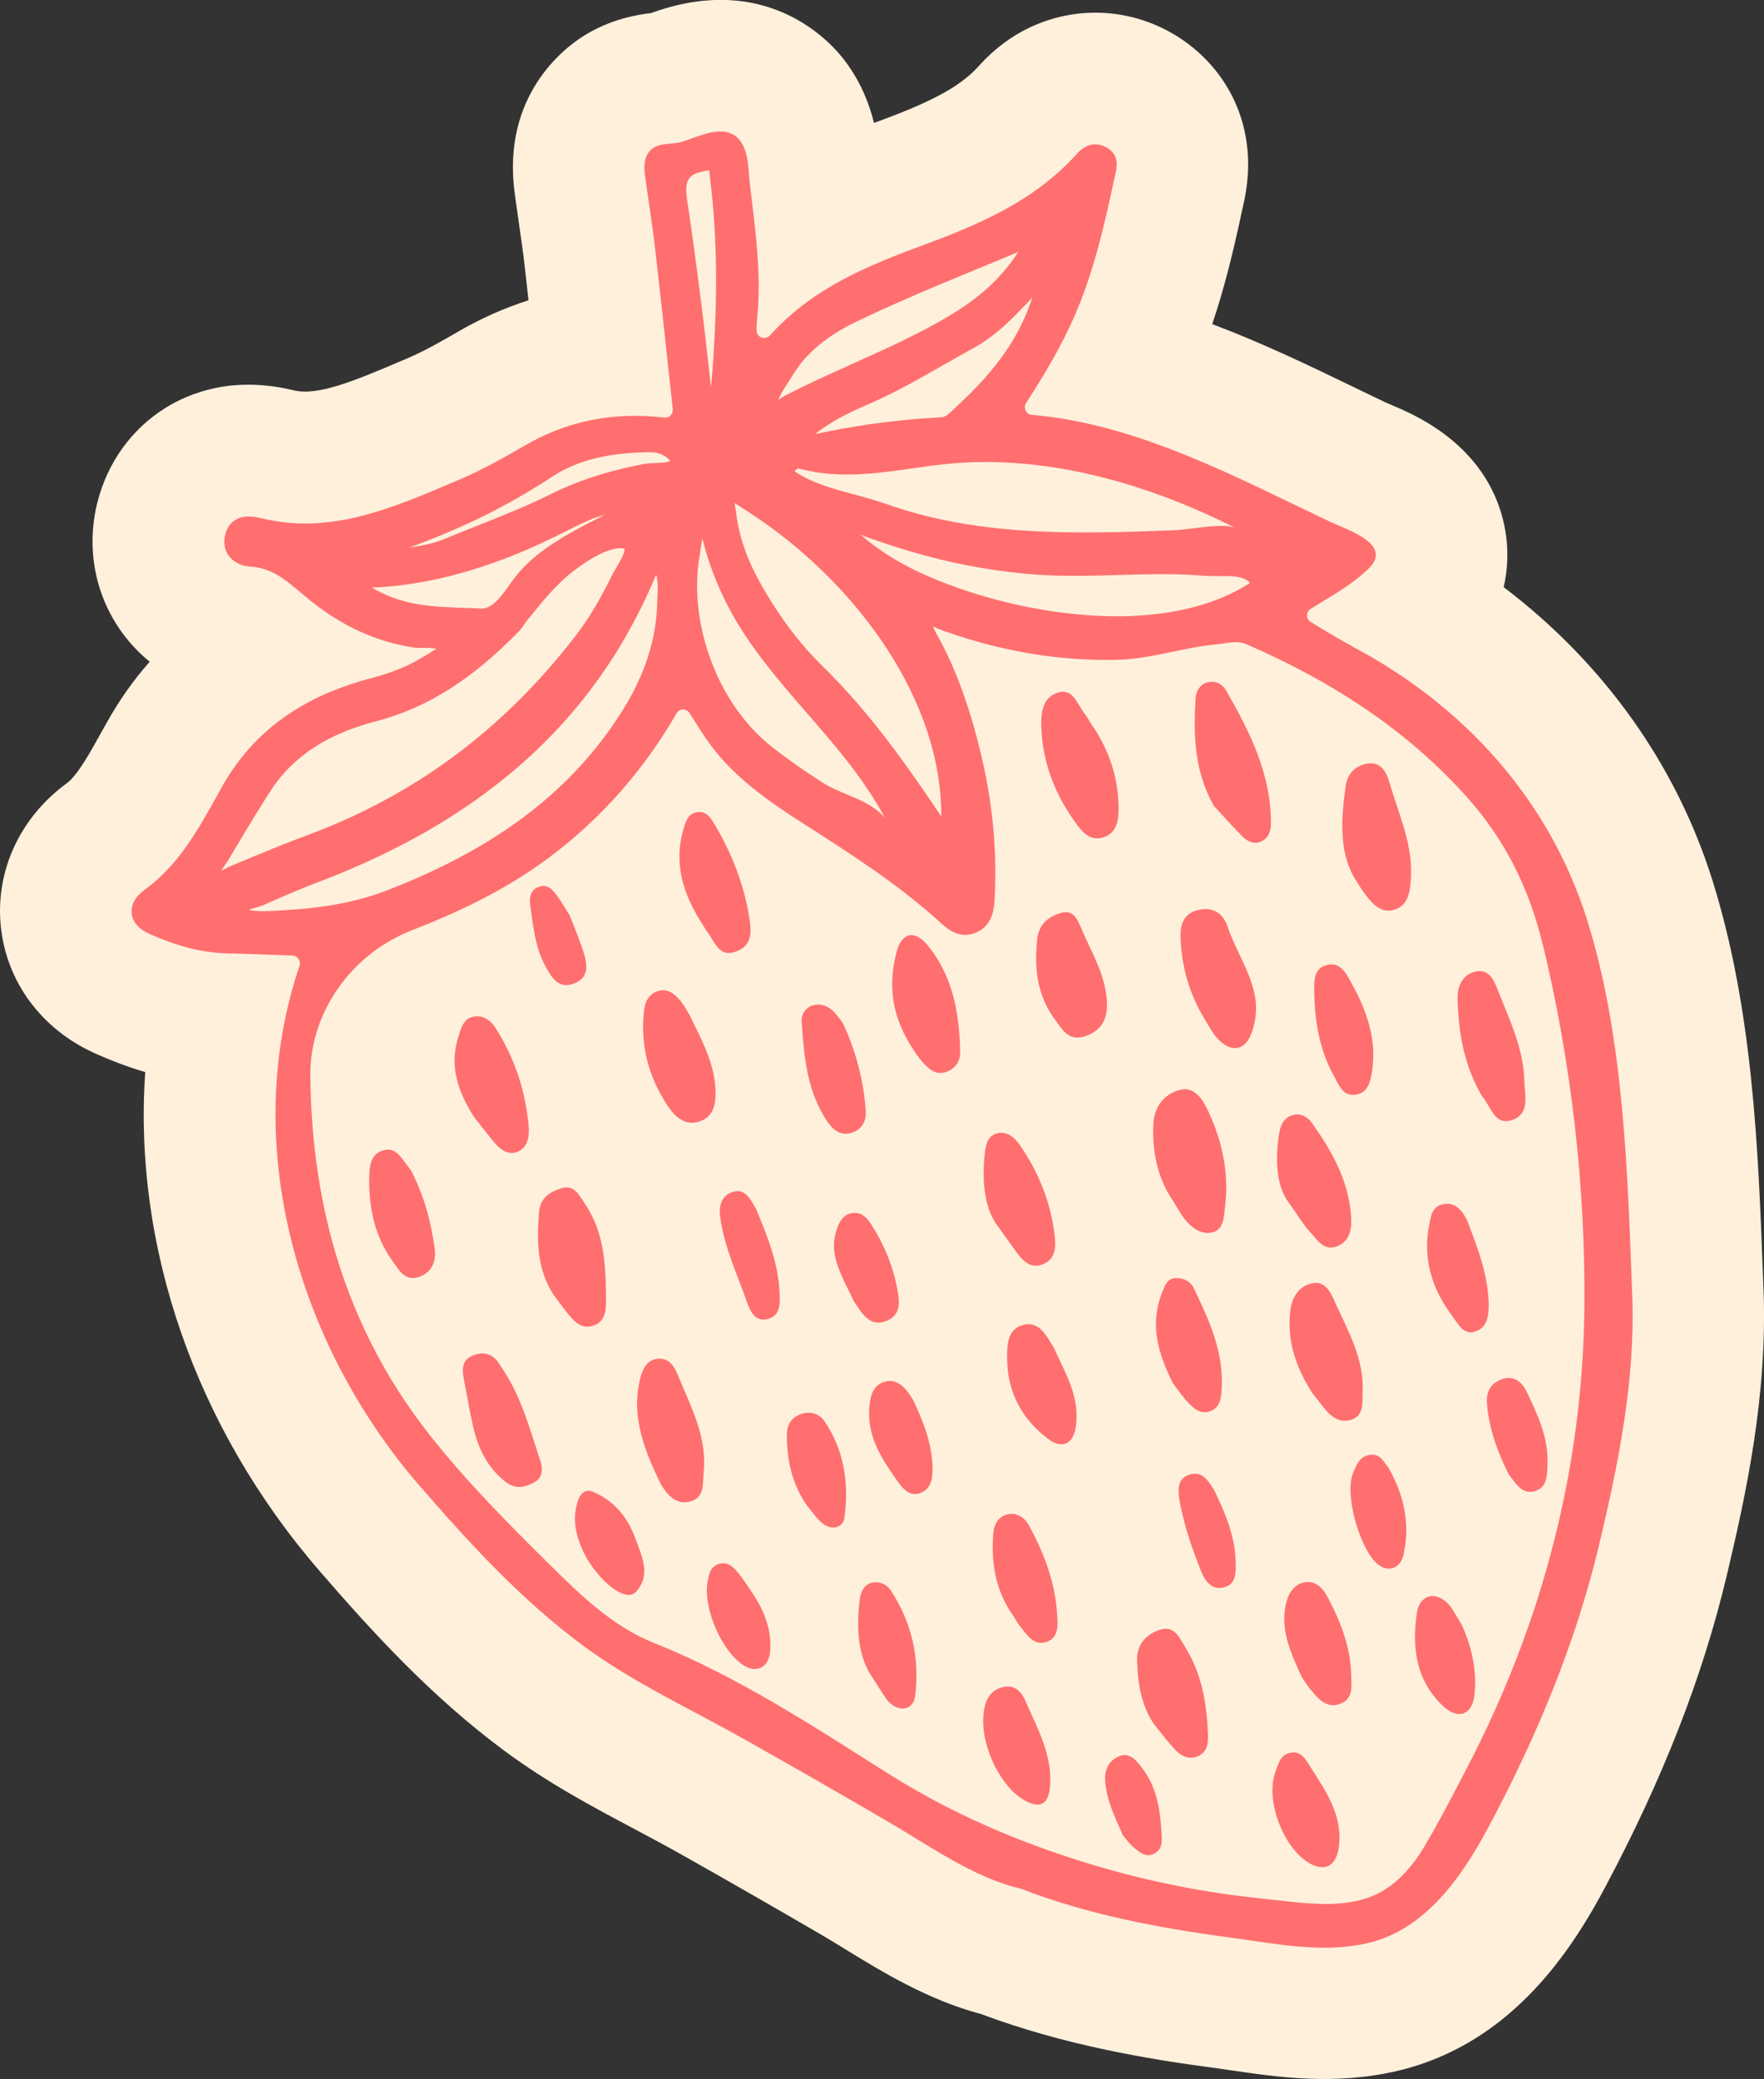 <?xml version="1.0" encoding="UTF-8"?>
<svg id="Layer_2" data-name="Layer 2" xmlns="http://www.w3.org/2000/svg" viewBox="0 0 268.29 316.15">
  <rect x="0" y="0" width="268.29" height="316.15" fill="#333333" stroke="none"/>
  <defs>
    <style>
      .cls-1 {
        fill: #fff0dc;
      }

      .cls-2 {
        fill: #ff6f6f;
      }
    </style>
  </defs>
  <g id="Layer_1-2" data-name="Layer 1">
    <g>
      <path class="cls-1" d="M228.98,80.9c-.87-5.39-4.08-12.9-14.45-18.01l-.1-.05c-1.2-.58-2.28-1.04-3.07-1.37-.18-.08-.34-.14-.49-.21-1.71-.81-3.43-1.64-5.16-2.48-6.66-3.22-13.76-6.64-21.34-9.49,1.7-5.02,3.13-10.61,4.61-17.61l.02-.1c3.41-13.85-4.22-23.94-13.22-27.76-7.05-3.03-15.13-2.39-21.63,1.72-1.94,1.23-3.72,2.75-5.3,4.52-1.08,1.19-2.34,2.23-3.96,3.26-3.19,2.02-7.41,3.69-11.08,5.05-.29.11-.59.22-.88.32-.77-3.09-2.19-6.71-4.94-10.09-2.46-3.02-11.77-12.43-28.09-6.92-.3.1-.6.21-.9.31-1.04.12-2.45.34-4.07.78-2.22.61-4.32,1.53-6.24,2.74-2.94,1.86-12.36,9.06-10.42,23.78.21,1.57.43,3.12.65,4.62l.07.52c.28,1.97.58,4.01.79,5.87.2,1.78.41,3.57.6,5.36-3.68,1.18-7.25,2.77-10.7,4.77-2.5,1.46-5.16,2.96-7.66,4.04l-.53.22c-8.09,3.46-13.24,5.54-16.9,4.65l-.13-.03c-9.03-2.13-15.55.35-19.44,2.81-5.05,3.2-8.67,8.24-10.19,14.21-1.78,7.02-.38,14.29,3.83,19.99,1.19,1.62,2.57,3.06,4.11,4.31-2.46,2.78-4.62,5.84-6.47,9.15l-.67,1.19c-1.98,3.58-3.86,6.96-5.48,8.14C3.03,124.33-.73,132.45.12,140.86c.85,8.42,6.17,15.63,14.23,19.28,2.62,1.18,5.19,2.15,7.74,2.89-1.84,26.4,7.54,54,26.6,75.97,7.6,8.77,16.67,18.84,28.06,27.27,6.59,4.88,13.36,8.48,19.91,11.96,2.35,1.25,4.56,2.43,6.68,3.62,7.21,4.06,14.5,8.24,21.68,12.43,1.14.66,2.32,1.39,3.52,2.13,5.65,3.46,12.59,7.72,20.65,9.86,12.75,4.77,25.5,6.87,35.23,8.16.95.13,1.92.27,2.88.41,6.99,1.03,15.7,2.31,25.23.08,4.25-.99,8.32-2.7,12.1-5.09,9.89-6.26,15.82-15.95,19.42-22.69,8.81-16.52,14.88-32.04,18.55-47.44,3.03-12.71,6.22-27.59,5.62-43.52l-.1-2.55c-.71-18.82-1.51-40.14-7.69-59.81-5.55-17.65-16.6-33.05-31.73-44.53.63-2.72.73-5.56.28-8.39Z"/>
      <g>
        <path class="cls-2" d="M205.63,98.25c-1.92-1.01-3.77-2.14-5.91-3.44l-.37-.23c-.35-.21-.56-.58-.56-.99,0-.42.19-.78.56-1.01,0,0,.48-.29.48-.29,2.91-1.79,5.89-3.44,8.35-5.85,2.55-2.49.1-4.32-2.49-5.59-1.25-.61-2.54-1.1-3.32-1.47-14.38-6.81-29.32-14.92-45.43-16.29-.58-.04-.85-.45-.94-.63-.19-.38-.17-.82.06-1.17,7.51-11.63,10.01-17.97,13.37-33.9.04-.19.09-.38.14-.57.32-1.31.87-3.5-1.7-4.6-1.02-.44-2.07-.35-3.02.25-.37.24-.73.54-1.08.94-2.31,2.57-4.99,4.81-8.19,6.84-4.78,3.03-10.2,5.2-14.88,6.92-5.44,2.01-10.73,4.06-15.57,7.13-3.1,1.96-5.73,4.15-8.02,6.69-.08.09-.17.17-.27.23-.35.22-.81.24-1.19.03-.21-.12-.58-.4-.58-.99-.01-.78.05-1.52.12-2.2.56-5.94-.15-11.86-.84-17.57-.11-.93-.23-1.87-.33-2.8-.04-.33-.07-.71-.1-1.1-.13-1.74-.3-3.9-1.43-5.29-1.73-2.12-4.64-1.15-6.2-.63-.36.12-.72.25-1.08.38-.57.21-1.11.41-1.65.56-.46.13-.97.17-1.5.22-.6.05-1.21.1-1.85.28-.3.08-.57.2-.81.36-1.72,1.09-1.41,3.4-1.29,4.27.19,1.46.41,2.92.62,4.38.33,2.28.68,4.65.94,6.97.73,6.32,1.41,12.65,2.1,19.05l.55,5.07c.05.45-.16.89-.54,1.13-.14.09-.38.19-.68.16-7.87-.9-14.84.5-21.31,4.27-3.11,1.81-6.47,3.7-9.95,5.18l-.43.18c-9.87,4.22-19.2,8.21-29.52,5.71-1.26-.31-2.87-.55-4.14.25-.74.47-1.24,1.21-1.49,2.22-.39,1.52.08,2.58.53,3.2.72.98,1.95,1.59,3.37,1.67,3.12.17,5.28,2,7.57,3.93.37.31.73.62,1.11.93,5.05,4.14,10.36,6.57,16.22,7.45.28.04.64.04,1.1.03.49,0,1.67-.02,2.21.16-.09.04-.17.09-.25.14-1.05.66-2.01,1.25-2.97,1.77-1.9,1.02-4.07,1.85-6.46,2.47-4.65,1.21-8.58,2.86-12.03,5.04-4.57,2.89-8.23,6.77-10.89,11.53l-.61,1.1c-3.11,5.59-6.04,10.87-11.21,14.62-1.37.99-2.05,2.25-1.92,3.55.13,1.29,1.05,2.37,2.58,3.06,4.36,1.97,8.18,2.93,12.02,3.02,2.91.07,5.82.18,8.77.29l1.05.04c.39.01.74.21.96.53.21.31.26.68.15,1.02-9.25,27.25-.15,57.88,18.26,79.09,7.59,8.75,15.49,17.36,24.84,24.29,7.55,5.59,16.33,9.62,24.51,14.23,7.35,4.14,14.66,8.33,21.94,12.58,6.09,3.55,13.14,8.58,20.09,10.14,10.23,3.97,21.07,6.01,31.92,7.46,6.86.92,14.02,2.44,20.9.84,8.82-2.05,14.37-10.17,18.41-17.72,7.19-13.47,13.19-27.79,16.74-42.67,2.98-12.5,5.57-25.2,5.08-38.11-.71-18.65-1.24-39.21-6.87-57.12-5.77-18.35-18.84-32.66-35.72-41.57ZM187.96,80.32c-1.72-.88-7.1.21-9.07.3-.5.02-1.01.04-1.51.06-3.2.13-6.4.23-9.6.27-11.39.14-22.28-.52-33.09-4.34-1.58-.56-3.21-1-4.79-1.42-3.27-.88-6.38-1.71-9.04-3.51.09-.15.19-.26.3-.33.16-.1.33-.11.43-.08,5.85,1.57,11.62.75,17.21-.05,1.68-.24,3.42-.49,5.11-.66,15.05-1.54,30.69,2.98,44.04,9.76ZM190.11,88.65c-5.81,3.77-13.33,5.17-21.1,5.06-9.94-.14-20.28-2.77-27.89-6.1-2.76-1.2-5.25-2.58-7.4-4.09-1.03-.72-2-1.49-2.88-2.27.05.02.1.04.14.06.32.15.58.27.72.32,3.02,1.09,6.01,2.04,8.87,2.82,5.84,1.58,11.68,2.57,17.36,2.95.64.04,1.28.08,1.92.1,3.46.15,6.97.04,10.36-.06,4.3-.13,8.74-.26,13.08.13.28.02.72.03,1.28.04,1.61.03,4.54-.27,5.54,1.04ZM156.71,46.1c-.88,2.53-2.15,5.02-3.78,7.39-1.91,2.78-4.39,5.55-7.59,8.46-.15.13-.29.27-.43.41-.33.32-.65.62-.97.83-.26.16-.49.24-.74.26-1.19.07-2.37.15-3.56.24-3.1.25-6.17.62-9.11,1.09-1.59.25-3.21.55-4.8.87-.6.12-1.2.25-1.79.38.23-.18.46-.36.7-.53.48-.35.98-.69,1.49-1.01.4-.25.8-.49,1.21-.73,1.62-.92,3.38-1.69,5.07-2.44l.19-.08c3.78-1.67,7.39-3.74,10.88-5.73,1.51-.86,3.02-1.73,4.55-2.56.39-.21.77-.44,1.14-.67,1.61-1.02,3.19-2.31,4.95-4.04.9-.89,1.76-1.8,2.6-2.68.09-.1.2-.23.31-.37-.1.31-.2.62-.31.93ZM120.09,57.82c.67-1.08,1.44-2.31,2.34-3.3,1.29-1.43,2.86-2.73,4.66-3.87.88-.55,1.82-1.08,2.81-1.56,2.38-1.15,4.94-2.33,7.84-3.6,3.22-1.41,6.55-2.79,9.42-3.98l4.84-2,2.46-1.02c.12-.05.27-.12.43-.21-.42.66-.88,1.31-1.35,1.92-.93,1.21-1.99,2.36-3.14,3.42-1.44,1.32-3.09,2.57-5.05,3.81-.73.46-1.5.92-2.35,1.4-3.31,1.87-6.69,3.47-9.57,4.79-1.22.56-2.44,1.1-3.66,1.65-1.88.85-3.77,1.69-5.64,2.57-1.72.81-3.24,1.55-4.63,2.27-.1.05-.21.12-.34.2,0,0-.73.48-.77.5.17-.53.63-1.37,1.37-2.49.12-.19.23-.35.32-.49ZM106.63,45.99c-.72-5.82-1.42-10.96-2.14-15.7-.16-1.06-.29-2.56.51-3.37.1-.11.23-.21.37-.3.26-.17.6-.31,1-.41l.12-.03c.29-.08,1.18-.32,1.37-.25.05.1.06.42.08.61,0,.16.02.31.04.45.08.6.15,1.21.21,1.81.13,1.21.24,2.41.34,3.62.18,2.34.3,4.78.35,7.25.09,4.51-.03,9.25-.37,14.5-.1,1.54-.22,3.11-.36,4.75-.47-4.19-.97-8.56-1.5-12.92ZM115.61,88.62c-1.32-2.35-2.3-4.69-2.92-6.94-.36-1.29-.61-2.61-.76-3.91-.03-.23-.07-.48-.11-.73-.03-.18-.06-.36-.09-.53.13.08.26.16.36.22,1.37.86,2.7,1.74,3.95,2.61,14.11,9.85,27.18,26.81,27.12,44.81-.75-1.11-1.5-2.22-2.26-3.33-1.82-2.65-3.37-4.83-4.88-6.85-3.72-4.99-7.29-9.13-10.9-12.65-3.56-3.48-6.67-7.63-9.51-12.7ZM82.21,73.64c.55-.35,1.09-.7,1.63-1.06l.37-.24c4.62-2.92,9.81-3.44,13.82-3.56.91-.03,1.86-.02,2.64.34.68.32,1.24.83,1.25.97-.44.28-1.61.31-2.38.33-.54.02-1,.03-1.38.1-1.74.32-3.4.69-4.96,1.11-3.42.91-6.61,2.1-9.49,3.54-3.52,1.76-7.27,3.25-10.9,4.69-1.71.68-3.42,1.36-5.11,2.06-1.3.54-2.77.94-4.52,1.21l-.25.04c-.28.05-.53.09-.75.12,7.48-2.71,14.03-5.87,20.02-9.66ZM134.63,124.45c-2.25-2.84-6.47-3.51-9.43-5.39-2.75-1.75-5.43-3.6-7.98-5.63-6.71-5.36-11.1-14.83-11.2-24.11-.02-1.75.13-3.47.43-5.09.05-.27.09-.56.13-.86.07-.49.13-.99.27-1.42,0,.04.11.45.11.45.83,3.25,2.06,6.48,3.66,9.6,6.22,12.09,17.67,20.48,24.01,32.46ZM58.67,90.44c-.71-.31-1.4-.67-2.11-1.1.34-.02,1.28-.05,1.38-.05,1.53-.1,3.08-.27,4.62-.51,2.84-.43,5.79-1.09,8.78-1.98,4.85-1.44,9.62-3.43,14.13-5.71,1.49-.75,3.03-1.53,4.57-2.18.36-.15,1.11-.38,1.95-.61-1.7.84-3.36,1.68-4.98,2.6-.88.49-1.64.95-2.34,1.39-2.97,1.88-5.09,3.77-6.69,5.95-.16.22-.32.45-.5.7-.77,1.1-1.73,2.46-2.82,3.15-.52.33-1.02.48-1.53.45-.84-.04-1.69-.07-2.53-.1-2.35-.08-4.78-.16-7.11-.57-1.76-.31-3.38-.79-4.83-1.43ZM34.35,131.36c.16-.24.29-.43.36-.54,0,0,1.73-2.91,2.26-3.79,1.23-2.06,2.7-4.48,4.24-6.85,1.73-2.66,4.03-4.91,6.83-6.69,2.55-1.61,5.58-2.88,9.03-3.77,3.98-1.03,7.68-2.64,11.3-4.94s6.88-5.03,10.48-8.7c.34-.35.6-.72.85-1.09.14-.2.28-.4.43-.59l.24-.3c2.13-2.64,4.33-5.37,7.04-7.41.67-.51,1.33-.97,1.97-1.37,2.31-1.46,4.25-2.14,5.45-1.9.09.02.14.04.15.04.15.53-.94,2.37-1.31,2.97-.23.38-.42.71-.54.95-1.64,3.35-3.14,5.94-4.73,8.15-.22.3-.44.61-.67.91-6.87,9.01-14.94,16.47-23.98,22.19-5.28,3.34-11.01,6.16-17.02,8.38-2.59.96-5.16,2-7.55,2.99l-4.06,1.68c-.19.08-.45.21-.74.37-.18.1-.46.24-.75.38.27-.43.57-.87.72-1.09ZM38.03,138.4c-.07-.01-.14-.03-.19-.04.33-.14.76-.26,1.1-.35.37-.1.68-.2.89-.28l1.18-.51c2.38-1.04,4.83-2.11,7.29-3.04,7.41-2.8,14.17-6.12,20.1-9.87,14.39-9.11,24.56-20.94,31.09-36.19l.09-.22c.05-.13.14-.33.22-.5.06.19.11.44.13.57.16.82.12,1.7.07,2.62-.02.32-.03.63-.04.94-.05,1.98-.29,3.95-.73,5.88-.81,3.53-2.34,7.12-4.56,10.65-4.85,7.73-11.24,14.05-19.55,19.31-4.75,3.01-10.06,5.63-16.23,8.02-5.91,2.29-11.87,2.86-17.43,3.13-1.34.07-2.31.09-3.42-.11ZM234.64,143.56c4.38,18.23,6.51,36.84,6.33,55.29-.24,24.04-6.18,47.47-17.66,69.61l-.42.81c-1.99,3.85-4.05,7.82-6.29,11.59-1.71,2.88-3.73,5.07-6,6.51-5.36,3.39-12.71,1.94-18.7,1.34-6.92-.7-13.78-1.93-20.52-3.68-12.58-3.26-25.09-8.25-36.1-15.2-11.53-7.28-23.09-14.91-35.83-19.99-6.35-2.53-11.36-7.48-15.79-11.85-6.18-6.1-12.68-12.64-18.26-19.71-6.92-8.75-11.92-18.67-14.87-29.48-1.43-5.25-2.41-10.83-2.92-16.6-.25-2.79-.38-5.7-.41-8.63-.08-7.88,4.23-15.53,11.23-19.97,1.36-.86,2.82-1.59,4.31-2.17,6.43-2.48,11.81-5.12,16.45-8.05.72-.46,1.44-.93,2.15-1.42,8.8-6.05,16.07-13.97,21.59-23.53.09-.15.21-.28.35-.37.25-.16.56-.21.87-.14.31.07.57.26.73.52.77,1.23,1.59,2.54,2.45,3.81,3.92,5.76,9.35,9.48,15.52,13.42,7.24,4.62,13.71,8.87,19.57,14.08l.35.32c1.25,1.14,2.97,2.7,5.37,1.86.36-.12.68-.28.98-.47,2.01-1.27,2.11-3.57,2.19-5.51.29-6.56-.31-13.21-1.77-19.77-1.79-8.04-4.12-14.52-7.12-19.82-.22-.39-.39-.76-.52-1.11.12.06.22.11.29.15.22.11.39.19.49.23.78.28,1.56.56,2.34.82,1.56.52,3.13.99,4.67,1.41,3.11.83,6.26,1.46,9.37,1.88,3.44.46,6.96.66,10.47.61,3.08-.04,6.05-.66,8.93-1.26,2.1-.44,4.28-.89,6.43-1.09.42-.04.83-.1,1.23-.16,1.28-.19,2.38-.35,3.52.15,14.14,6.17,25.13,13.83,33.63,23.41,5.55,6.27,9.26,13.51,11.34,22.15Z"/>
        <path class="cls-2" d="M183.62,103.77c-1.19.35-1.74,1.39-1.8,2.58-.28,5.41-.23,10.78,2.78,16.18,1.18,1.28,2.67,2.95,4.24,4.55.8.82,1.82,1.43,3.01.87,1.12-.53,1.45-1.57,1.45-2.78.01-7.49-3.22-13.89-6.81-20.16-.59-1.03-1.68-1.58-2.87-1.23Z"/>
        <path class="cls-2" d="M175.4,171.2c-.12,4.16.67,8.01,3.04,11.47.6.95,1.11,1.97,1.82,2.82,1.03,1.23,2.42,2.29,4.03,1.94,1.88-.41,1.83-2.34,2.02-3.84.63-5.03-.35-9.83-2.44-14.39-.84-1.85-2.12-4.04-4.38-3.47-2.43.61-4.01,2.59-4.09,5.48Z"/>
        <path class="cls-2" d="M167.91,127.3c1.74-.62,2.17-2.18,2.21-3.79.1-4.85-1.3-9.28-4.06-13.27-.36-.57-.68-1.17-1.09-1.7-1.17-1.49-1.82-4.16-4.41-3.1-2.12.87-2.25,3.26-2.18,5.27.21,5.53,2.24,10.45,5.53,14.86.96,1.28,2.19,2.38,4,1.73Z"/>
        <path class="cls-2" d="M208.17,116.1c-1.94.22-3.23,1.47-3.51,3.47-.68,4.89-1.01,9.76,1.24,13.77.7,1.1,1.02,1.69,1.42,2.23,1.21,1.64,2.6,3.48,4.83,2.75,2.2-.72,2.36-3.09,2.45-5.08.23-5.03-1.92-9.56-3.27-14.24-.41-1.44-1.21-3.12-3.16-2.9Z"/>
        <path class="cls-2" d="M89.97,201.66c1.93-.47,2.21-2.06,2.2-3.69-.02-5.2-.13-10.38-3.21-14.92-.88-1.29-1.62-2.96-3.59-2.35-1.75.54-3.24,1.49-3.4,3.68-.3,4.31-.35,8.56,2.22,12.51.73.96,1.5,2.07,2.36,3.1.87,1.05,1.86,2.05,3.41,1.67Z"/>
        <path class="cls-2" d="M179.56,142.79c.18,4.34,1.36,8.39,3.6,12.1.6.95,1.1,1.98,1.82,2.82,2.15,2.52,4.45,2.18,5.46-.85.57-1.7.77-3.48.44-5.31-.69-3.82-2.95-7-4.17-10.62-.75-2.24-2.5-3.16-4.79-2.46-2.07.63-2.44,2.37-2.36,4.3Z"/>
        <path class="cls-2" d="M199.36,195.2c-1.86.47-2.86,2.13-3.1,4.02-.56,4.41.68,8.41,3.23,12.48.43.55,1.12,1.43,1.8,2.31,1.01,1.31,2.31,2.37,3.97,1.96,2.32-.57,1.92-2.73,1.99-4.44.19-4.91-2.18-9.06-4.12-13.32-.74-1.64-1.52-3.59-3.77-3.02Z"/>
        <path class="cls-2" d="M224.33,147.77c-1.89.46-2.7,2.17-2.65,4.15.14,5.19,1.02,10.19,3.73,14.79,1.36,1.49,1.87,4.67,4.74,3.55,2.57-1,1.75-3.78,1.69-5.94-.13-4.8-2.17-9.06-3.9-13.41-.66-1.67-1.34-3.69-3.61-3.14Z"/>
        <path class="cls-2" d="M140.41,161.62c.91,1.01,1.95,1.91,3.47,1.4,1.43-.48,2.18-1.66,2.15-3.06-.11-5.88-1.11-11.58-4.98-16.25-1.98-2.39-3.96-1.87-4.71,1.13-1.24,4.94-.9,9.74,2.87,15.23-.16-.21.46.73,1.2,1.55Z"/>
        <path class="cls-2" d="M100.33,206.61c-1.95,0-2.62,1.63-2.99,3.14-1.41,5.85.8,11.01,3.13,15.91,1.12,1.82,2.4,3.19,4.45,2.69,2.31-.56,1.93-2.76,2.1-4.44.56-5.39-1.95-10.02-3.91-14.77-.52-1.27-1.25-2.53-2.79-2.53Z"/>
        <path class="cls-2" d="M199.61,170.86c-.67-.95-1.64-1.6-2.85-1.32-1.52.34-2.03,1.57-2.24,2.98-.62,4.1-.33,8.02,1.51,10.38,1.56,2.19,2.22,3.39,3.13,4.35,1.16,1.22,2.17,3.18,4.35,2.21,1.92-.86,2.1-2.76,1.97-4.59-.37-5.32-2.89-9.77-5.87-14Z"/>
        <path class="cls-2" d="M78.36,175.26c1.83-.46,2.18-2.31,2.06-3.82-.45-5.43-2.11-10.51-5.06-15.13-.8-1.25-1.99-1.98-3.39-1.7-1.5.3-1.85,1.76-2.26,3.06-1.42,4.48-.03,8.38,2.35,12.14.97,1.23,1.92,2.47,2.91,3.68.87,1.08,2,2.12,3.39,1.77Z"/>
        <path class="cls-2" d="M106.25,170.59c2.34-.71,2.66-2.75,2.57-4.88-.17-4.16-2.18-7.68-3.91-11.3-.47-.75-.87-1.57-1.44-2.24-.88-1.04-1.94-1.94-3.45-1.44-1.46.49-1.95,1.73-2.09,3.13-.56,5.33.8,10.2,3.8,14.57,1.02,1.48,2.54,2.76,4.52,2.16Z"/>
        <path class="cls-2" d="M112.05,144.66c2.41-.95,2.24-3.05,1.91-5.12-.82-5.15-2.71-9.91-5.39-14.37-.57-.95-1.26-1.91-2.62-1.65-1.32.25-1.63,1.35-1.96,2.43-1.63,5.39-.05,10.14,2.87,14.64.24.38.45.78.72,1.13,1.16,1.48,1.72,4.02,4.47,2.94Z"/>
        <path class="cls-2" d="M82.12,221.97c-1.39-4.23-2.57-8.54-4.82-12.42-.48-.75-.93-1.52-1.43-2.26-1.05-1.54-2.52-1.8-4.1-1.09-1.49.66-1.51,2.02-1.24,3.41.46,2.4.86,4.82,1.4,7.21.75,3.33,2.13,6.29,4.92,8.5,1.51,1.2,2.95.88,4.34.14,1.41-.75,1.39-2.13.95-3.49Z"/>
        <path class="cls-2" d="M165.11,157.56c3.15-1.11,3.54-3.62,3.11-6.53-.5-3.38-2.21-6.29-3.55-9.35-.61-1.39-1.17-3.35-3.09-2.9-1.9.45-3.59,1.66-3.83,4.03-.42,4.09-.16,8.03,2.42,11.87,1.16,1.33,2.03,3.89,4.94,2.87Z"/>
        <path class="cls-2" d="M154.56,190.36c.96,1.3,2.07,2.57,3.87,1.96,2.17-.73,2.19-2.7,1.97-4.5-.6-5-2.43-9.56-5.29-13.69-.79-1.14-1.92-2.13-3.36-1.81-1.49.33-1.82,1.68-1.98,3.14-.46,4.4,0,8.53,2.11,11.17,1.36,1.9,2,2.82,2.67,3.73Z"/>
        <path class="cls-2" d="M178.83,194.36c-1.39.06-1.69,1.21-2.1,2.24-1.89,4.77-.64,9.17,1.66,13.75.64.83,1.39,1.95,2.29,2.92.92.98,2.02,1.91,3.5,1.29,1.46-.62,1.55-2.08,1.63-3.38.33-5.56-1.91-10.43-4.23-15.26-.51-1.07-1.54-1.6-2.75-1.55Z"/>
        <path class="cls-2" d="M176.21,247.9c-2.02.77-3.34,2.26-3.27,4.58.1,3.39.57,6.7,2.52,9.64,1.13,1.38,2.18,2.85,3.43,4.12.77.78,1.88,1.32,3.06.92,1.51-.51,1.83-1.78,1.78-3.22-.16-4.75-.92-9.37-3.48-13.48-.9-1.45-1.69-3.45-4.03-2.56Z"/>
        <path class="cls-2" d="M58.04,175.01c-1.66.6-1.85,2.34-1.88,3.99-.08,4.6.78,8.92,3.52,12.74,1.05,1.46,1.95,3.26,4.2,2.38,1.96-.77,2.49-2.46,2.21-4.42-.54-3.8-1.46-7.49-3.43-11.43.05.08-.15-.33-.43-.67-1.12-1.32-1.97-3.4-4.18-2.59Z"/>
        <path class="cls-2" d="M198.24,240.67c-1.66.41-2.42,1.94-2.72,3.5-.77,3.96.9,7.4,2.47,10.88.51.71.97,1.48,1.55,2.15,1.18,1.37,2.47,2.75,4.51,1.8,1.77-.82,1.48-2.52,1.46-4.07-.05-4.35-1.58-8.26-3.57-12.03-.76-1.45-1.92-2.67-3.7-2.24Z"/>
        <path class="cls-2" d="M155.9,201.42c-2.72.5-2.77,3.11-2.72,5.39.1,5.02,2.28,9.03,6.23,12,2.14,1.61,3.81.82,4.21-1.83.68-4.49-1.6-8.18-3.31-11.98-1.09-1.75-2.15-3.99-4.41-3.58Z"/>
        <path class="cls-2" d="M153.18,230.3c-1.4.35-2.03,1.56-2.13,3.07-.29,4.38.31,8.53,3.17,12.51.15.24.47.85.89,1.38,1.11,1.38,2.19,3.23,4.29,2.33,1.71-.73,1.46-2.63,1.37-4.19-.29-4.81-1.98-9.2-4.24-13.38-.69-1.28-1.93-2.07-3.35-1.72Z"/>
        <path class="cls-2" d="M152.91,256.5c-1.74.22-2.79,1.4-3.14,3.02-.75,3.44.39,6.57,1.49,9.01,1.32,2.37,2.5,3.96,4.26,5.06,2.63,1.64,4.05.9,4.21-2.33.22-4.64-2.02-8.58-3.79-12.64-.54-1.23-1.46-2.33-3.03-2.13Z"/>
        <path class="cls-2" d="M219.37,183.15c-1.54.36-1.75,1.78-2.01,3.15-1,5.22.46,9.77,3.58,13.92.94,1.25,1.72,2.97,3.63,2.2,1.67-.67,1.87-2.44,1.85-4.04-.07-4.59-1.77-8.77-3.22-12.68-.9-1.81-1.99-2.98-3.82-2.55Z"/>
        <path class="cls-2" d="M123.8,152.84c-1.15.23-1.96,1.34-1.88,2.49.38,5.34.78,10.7,3.98,15.32.99,1.42,2.27,2.21,3.97,1.49,1.38-.58,1.9-1.82,1.8-3.26-.32-4.72-1.57-9.2-3.44-13.23-1.22-1.73-2.36-3.23-4.45-2.81Z"/>
        <path class="cls-2" d="M196.3,266.53c-1.56.28-1.89,1.73-2.34,2.96-1.58,4.39,1.36,11.88,5.45,13.99,2.16,1.11,3.78.25,4.19-2.45.62-4.02-1.14-7.39-3.22-10.64-.36-.57-.71-1.14-1.08-1.7-.73-1.11-1.36-2.46-3.01-2.16Z"/>
        <path class="cls-2" d="M201.63,146.8c-1.81.55-1.78,2.38-1.75,3.95.07,4.51.78,8.9,3.01,12.89.72,1.29,1.29,3.08,3.24,2.84,1.9-.24,2.29-1.94,2.54-3.49.77-4.87-.78-9.25-3.09-13.43-.86-1.57-1.72-3.43-3.94-2.76Z"/>
        <path class="cls-2" d="M215.49,245.3c-.78,5.24-.13,10.31,4.04,14.19,2.2,2.05,4.35,1.33,4.71-1.66.49-4.08-.61-7.94-1.99-10.88-.93-1.47-1.31-2.31-1.9-2.96-1.9-2.1-4.44-1.56-4.86,1.3Z"/>
        <path class="cls-2" d="M132.62,240.68c-1.17.27-1.72,1.36-1.86,2.54-.57,4.56-.24,8.95,2.07,12.08.85,1.34,1.19,1.91,1.57,2.47.25.37.49.76.8,1.07,1.57,1.58,3.73,1.2,3.99-.91.71-5.73-.49-11.13-3.66-16.01-.65-1.01-1.8-1.5-2.92-1.24Z"/>
        <path class="cls-2" d="M128.44,230.74c.7-5.19-.05-10.22-3.06-14.64-.73-1.07-2.13-1.6-3.58-1.06-1.41.52-2.11,1.57-2.12,3.05-.04,3.87.76,7.51,3,10.79.86,1,1.58,2.21,2.63,2.93,1.27.87,2.92.55,3.14-1.07Z"/>
        <path class="cls-2" d="M140.13,226.98c1.64-.71,1.76-2.53,1.69-4.1-.14-3.65-1.51-6.97-2.94-9.99-1.11-1.84-2.42-3.37-4.4-2.75-1.92.6-2.22,2.58-2.29,4.47-.14,4.09,1.95,7.27,4.15,10.41.91,1.3,2.02,2.73,3.79,1.96Z"/>
        <path class="cls-2" d="M208.27,221.25c-1.56.26-2.04,1.67-2.52,2.88-1.26,3.17,1.04,11.42,3.73,13.69,1.6,1.35,3.51.79,4-1.47,1-4.55.13-8.88-2.31-13.16-.67-.79-1.22-2.23-2.89-1.94Z"/>
        <path class="cls-2" d="M114.94,183.75c-.85-1.43-1.63-3.13-3.56-2.47-1.67.57-2.09,2.09-1.84,3.86.62,4.52,2.57,8.6,4.06,12.84.56,1.6,1.33,3.13,3.27,2.57,1.85-.54,1.77-2.37,1.7-3.97-.2-4.59-1.92-8.76-3.62-12.84Z"/>
        <path class="cls-2" d="M130.22,198.41c1.14,1.74,2.38,3.5,4.81,2.37,2.04-.96,1.78-2.96,1.45-4.71-.66-3.55-2.02-6.85-3.98-9.89-.62-.95-1.37-1.8-2.65-1.73-1.63.1-2.21,1.37-2.63,2.64-1.26,3.83.86,6.93,2.55,10.61-.03-.04.21.34.45.71Z"/>
        <path class="cls-2" d="M228.45,209.73c-1.62.56-2.43,1.8-2.3,3.64.29,3.88,1.61,7.42,3.36,10.93.95,1.09,1.77,2.82,3.57,2.53,2.34-.38,2.22-2.63,2.28-4.28.15-3.91-1.49-7.42-3.14-10.86-.73-1.52-1.97-2.59-3.77-1.97Z"/>
        <path class="cls-2" d="M87.99,227.96c-1.28,3.46-.08,6.54,1.27,9.07,2.65,4.25,6.08,6.54,7.46,5.05,2.36-2.55.87-5.5-.09-8.14-1.16-3.22-3.28-5.8-6.56-7.13-.9-.37-1.74.22-2.08,1.15Z"/>
        <path class="cls-2" d="M184.64,226.56c-.85-1.35-1.77-2.87-3.62-2.35-1.9.53-1.93,2.19-1.64,3.86.65,3.78,1.9,7.37,3.32,10.92.63,1.59,1.74,2.89,3.52,2.39,1.85-.53,1.75-2.37,1.71-3.96-.1-3.92-1.62-7.41-3.28-10.86Z"/>
        <path class="cls-2" d="M109.37,237.82c-1.26.36-1.51,1.43-1.73,2.58-.79,4.08,2.15,10.91,5.64,12.96,1.81,1.06,3.6.18,3.83-2.06.33-3.27-.8-6.18-2.56-8.89-.77-1.1-1.48-2.25-2.33-3.29-.71-.86-1.57-1.67-2.85-1.3Z"/>
        <path class="cls-2" d="M170.4,267.01c-1.6.53-2.42,1.95-2.32,3.7.18,2.99,1.47,5.62,2.72,8.42.52.58,1.04,1.34,1.72,1.89.85.68,1.76,1.5,3,.88,1.22-.61,1.22-1.76,1.16-2.9-.21-3.63-.67-7.16-3.01-10.19-.87-1.13-1.8-2.29-3.27-1.81Z"/>
        <path class="cls-2" d="M87.49,149.49c2.13-.92,1.83-2.87,1.29-4.59-.73-2.32-1.7-4.56-2.14-5.71-1.01-1.6-1.34-2.18-1.73-2.72-.79-1.09-1.63-2.27-3.21-1.5-1.16.57-1.19,1.72-1.03,2.88.43,3.08.73,6.2,2.24,9,.96,1.78,2.05,3.73,4.58,2.64Z"/>
      </g>
    </g>
  </g>
</svg>
